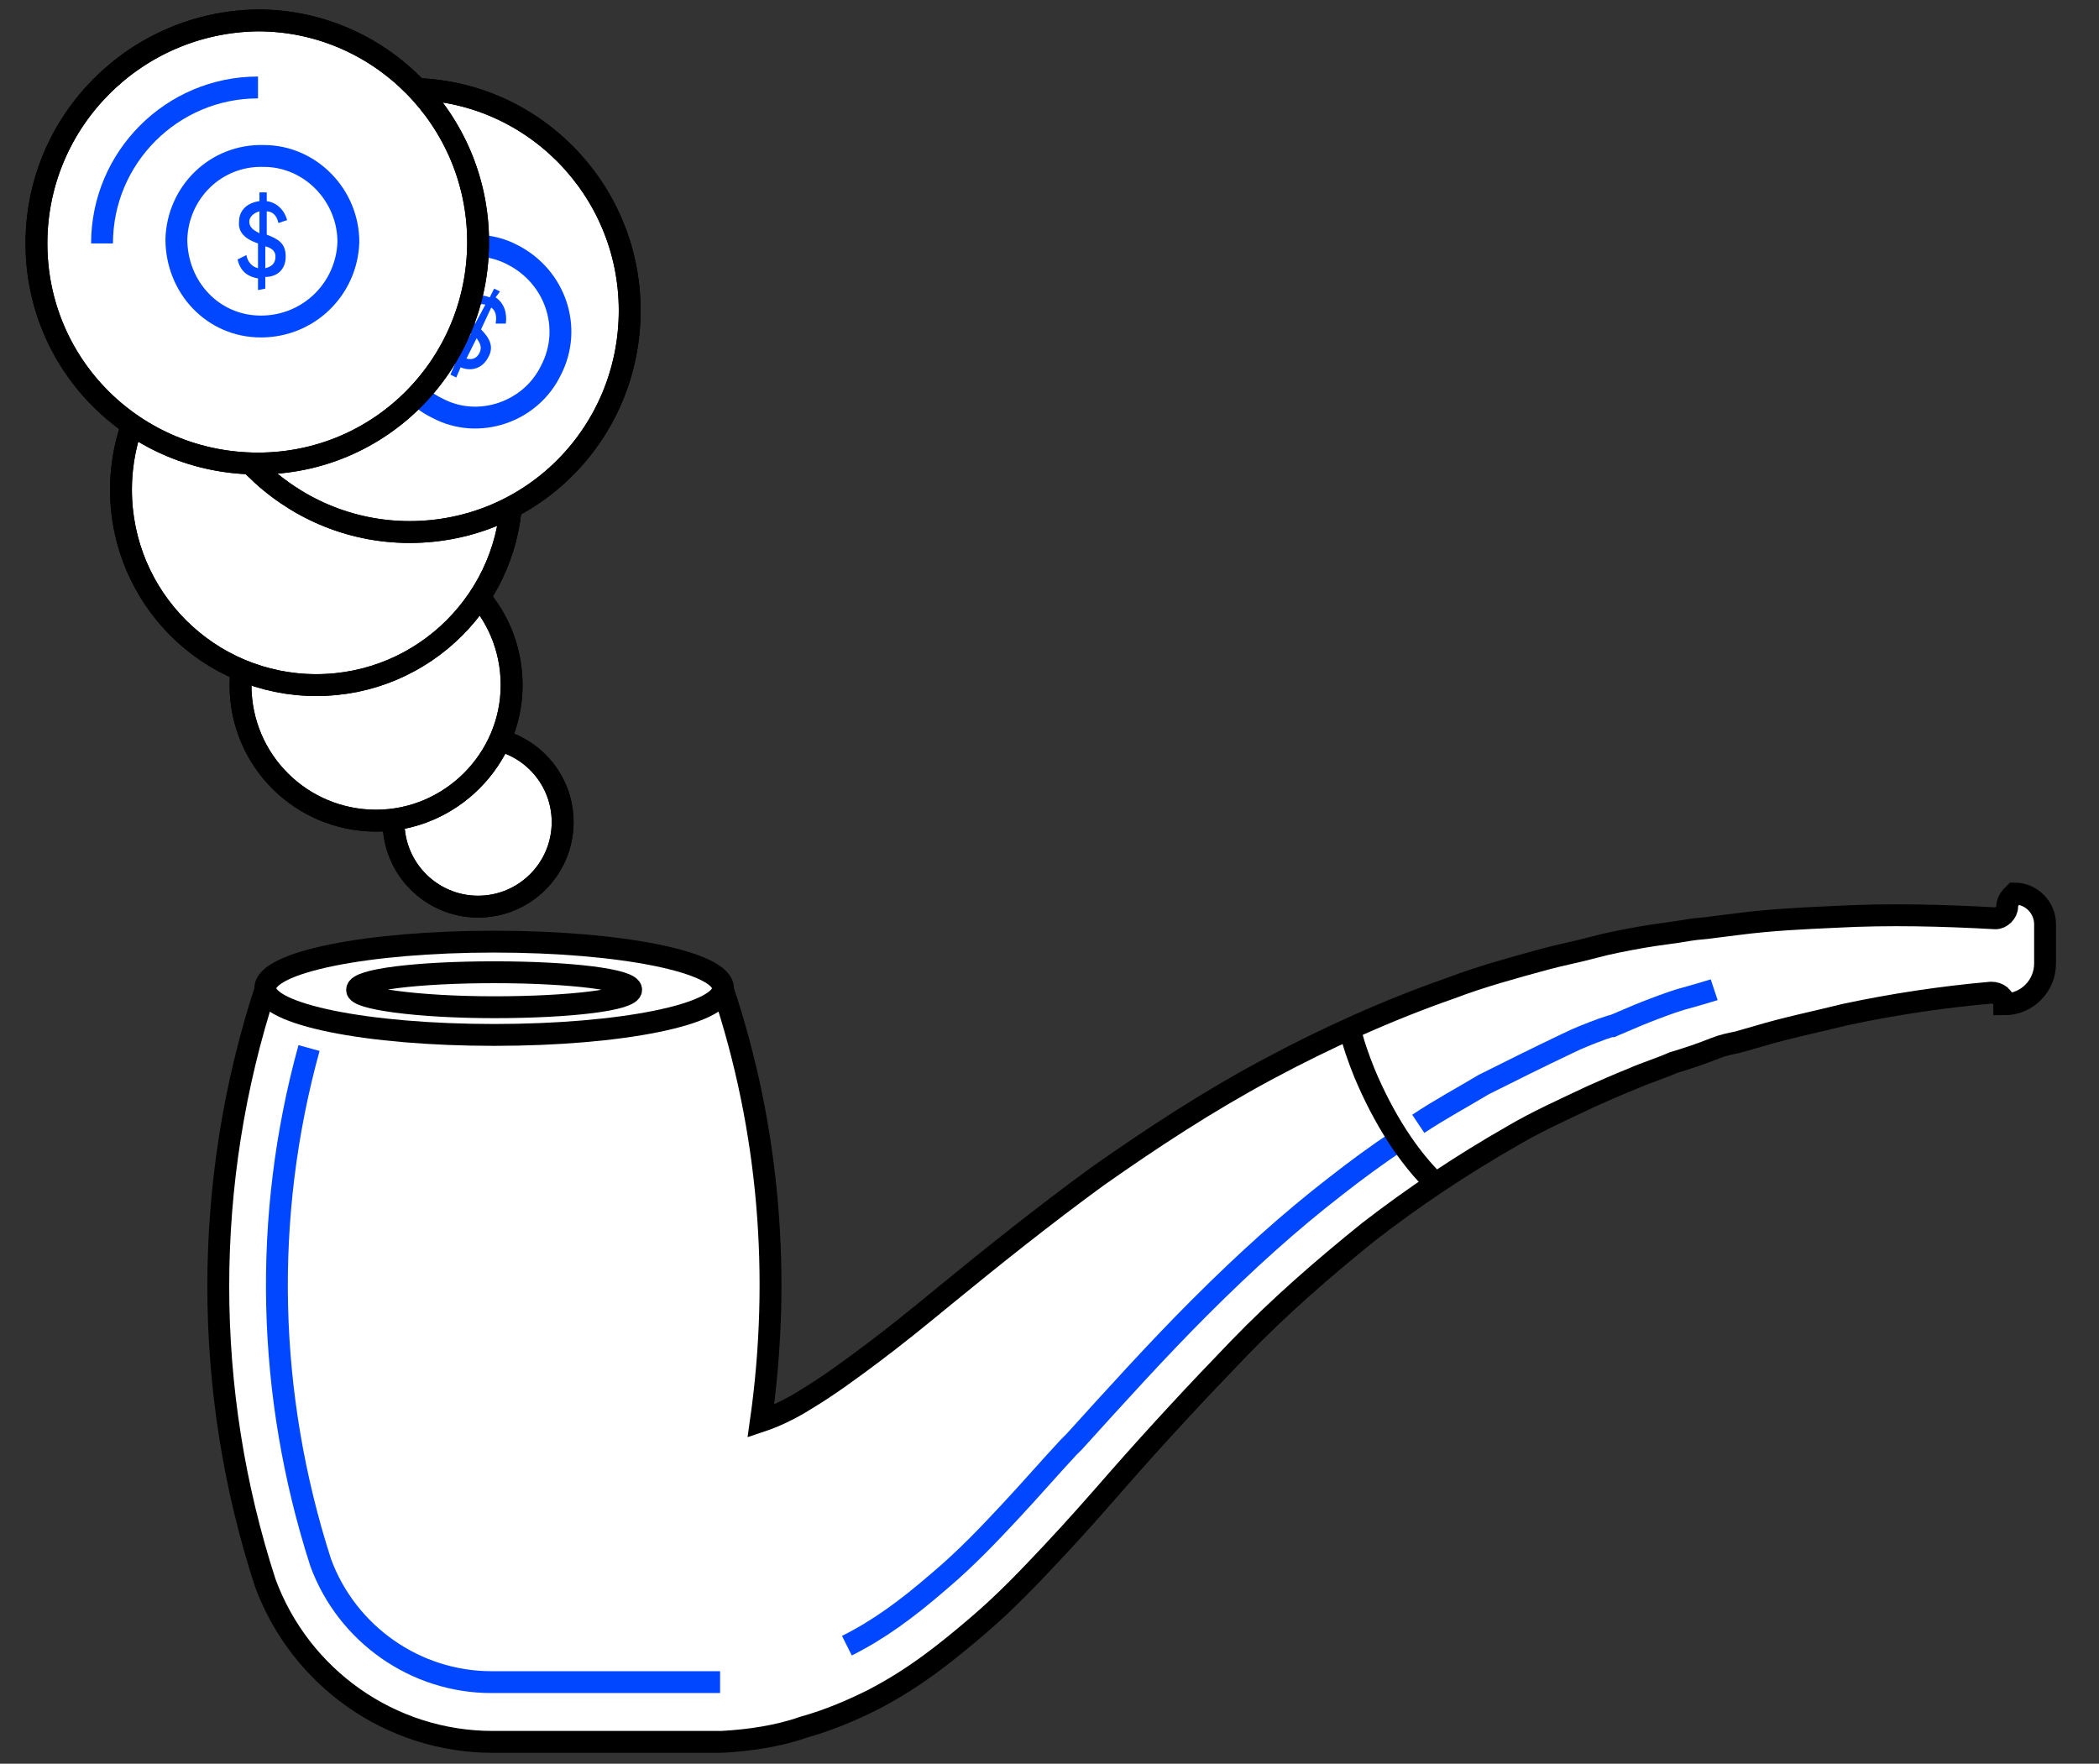 <?xml version="1.0" encoding="utf-8"?>
<!-- Generator: Adobe Illustrator 25.1.0, SVG Export Plug-In . SVG Version: 6.00 Build 0)  -->
<svg version="1.1" id="Layer_1" xmlns="http://www.w3.org/2000/svg" xmlns:xlink="http://www.w3.org/1999/xlink" x="0px" y="0px"
	 viewBox="0 0 144 121" style="enable-background:new 0 0 144 121;" xml:space="preserve">
<rect x="0" y="0" width="144" height="121" fill="#333333" stroke="none"/>
<style type="text/css">
	.st0{fill:#FFFFFF;stroke:#000000;stroke-width:1.5;stroke-miterlimit:10;}
	.st1{fill:none;stroke:#000000;stroke-width:1.5;stroke-miterlimit:10;}
	.st2{fill:#FFFFFF;stroke:#0047FF;stroke-width:1.5;}
	.st3{fill:#0047FF;}
	.st4{fill:#FFFFFF;}
	.st5{fill:none;stroke:#0047FF;stroke-width:1.5;stroke-miterlimit:10;}
</style>
<path class="st0" d="M32.8,62.2c3.2,0,5.8-2.6,5.8-5.8c0-3.2-2.6-5.8-5.8-5.8c-3.2,0-5.8,2.6-5.8,5.8C27,59.6,29.6,62.2,32.8,62.2z"
	/>
<path class="st1" d="M32.8,62.2c3.2,0,5.8-2.6,5.8-5.8c0-3.2-2.6-5.8-5.8-5.8c-3.2,0-5.8,2.6-5.8,5.8C27,59.6,29.6,62.2,32.8,62.2z"
	/>
<path class="st0" d="M25.8,56.3c5.1,0,9.3-4.2,9.3-9.3c0-5.2-4.2-9.3-9.3-9.3s-9.3,4.2-9.3,9.3C16.5,52.2,20.7,56.3,25.8,56.3z"/>
<path class="st1" d="M25.8,56.3c5.1,0,9.3-4.2,9.3-9.3c0-5.2-4.2-9.3-9.3-9.3s-9.3,4.2-9.3,9.3C16.5,52.2,20.7,56.3,25.8,56.3z"/>
<path class="st0" d="M21.7,47c7.4,0,13.4-6,13.4-13.4c0-7.4-6-13.4-13.4-13.4c-7.4,0-13.4,6-13.4,13.4C8.3,41,14.3,47,21.7,47z"/>
<path class="st1" d="M21.7,47c7.4,0,13.4-6,13.4-13.4c0-7.4-6-13.4-13.4-13.4c-7.4,0-13.4,6-13.4,13.4C8.3,41,14.3,47,21.7,47z"/>
<path class="st0" d="M28.1,36.5c8.4,0,15.1-6.8,15.1-15.2c0-8.4-6.8-15.2-15.1-15.2C19.8,6.2,13,13,13,21.3
	C13,29.7,19.8,36.5,28.1,36.5z"/>
<path class="st1" d="M28.1,36.5c8.4,0,15.1-6.8,15.1-15.2c0-8.4-6.8-15.2-15.1-15.2C19.8,6.2,13,13,13,21.3
	C13,29.7,19.8,36.5,28.1,36.5z"/>
<path class="st2" d="M37.8,25.4c-1.4,2.9-5,4.1-7.8,2.6c-2.9-1.4-4.1-5-2.6-7.9c1.4-2.9,5-4.1,7.8-2.6C38.1,19,39.3,22.5,37.8,25.4z
	"/>
<path class="st3" d="M30.9,25.7l0.3-0.7c-0.5-0.3-0.9-0.9-0.7-1.8l0.7,0c-0.1,0.5,0,0.9,0.3,1.2l0.8-1.5c-0.5-0.5-1-1.1-0.6-1.9
	c0.4-0.7,1.1-0.9,1.9-0.6l0.3-0.6l0.4,0.2L34,20.4c0.6,0.4,0.8,1.1,0.7,1.8l-0.7,0c0.1-0.5,0-0.9-0.3-1.1L33,22.6
	c0.6,0.6,0.9,1.2,0.5,1.9c-0.4,0.8-1.2,1-1.9,0.7l-0.3,0.7L30.9,25.7z M32.6,22.2l0.7-1.3c-0.4-0.1-0.8,0-0.9,0.4
	C32.2,21.6,32.3,21.9,32.6,22.2z M32.7,23.2L32,24.6c0.4,0.1,0.7,0,0.9-0.4C33.1,23.8,32.9,23.5,32.7,23.2z"/>
<path class="st0" d="M17.7,31.8c8.4,0,15.1-6.8,15.1-15.2c0-8.4-6.8-15.2-15.1-15.2C9.3,1.5,2.5,8.3,2.5,16.7
	C2.5,25.1,9.3,31.8,17.7,31.8z"/>
<path class="st1" d="M17.7,31.8c8.4,0,15.1-6.8,15.1-15.2c0-8.4-6.8-15.2-15.1-15.2C9.3,1.5,2.5,8.3,2.5,16.7
	C2.5,25.1,9.3,31.8,17.7,31.8z"/>
<path class="st4" d="M17.7,6C11.8,6,7,10.8,7,16.7L17.7,6z"/>
<path class="st5" d="M17.7,6C11.8,6,7,10.8,7,16.7"/>
<path class="st0" d="M137.7,62.2c0,0.4-0.4,0.8-0.8,0.8c-3.6-0.2-7.3-0.3-11-0.1c-2.2,0.1-4.4,0.2-6.7,0.5l-0.8,0.1l-0.8,0.1
	c-0.6,0.1-1.1,0.1-1.7,0.2c-1.1,0.2-2.2,0.3-3.3,0.5c-1.1,0.2-2.2,0.4-3.3,0.7c-1.1,0.3-2.2,0.5-3.3,0.8c-2.2,0.6-4.4,1.2-6.5,2
	c-4.3,1.5-8.5,3.4-12.6,5.6c-4.1,2.2-7.9,4.7-11.6,7.3c-3.7,2.7-7.2,5.5-10.5,8.2c-1.7,1.4-3.3,2.7-4.9,3.9
	c-1.6,1.2-3.1,2.3-4.6,3.2c-1.1,0.7-2.2,1.2-3.1,1.5c1.4-9.9,0.6-20-2.6-29.6H18.2c-4.3,13.2-4.3,27.5,0,40.7
	c2.4,6.5,8.6,10.9,15.6,10.9h15.7c1.9-0.1,3.9-0.4,5.6-1c1.8-0.5,3.4-1.2,4.8-1.9c2.9-1.5,5.1-3.3,7.1-5c2-1.7,3.6-3.4,5.2-5.1
	c1.6-1.7,3-3.3,4.4-4.9c2.8-3.2,5.6-6.2,8.4-9.1c2.8-2.9,5.8-5.5,8.9-8c3.1-2.4,6.4-4.6,9.9-6.6c1.7-1,3.5-1.8,5.4-2.7
	c0.9-0.4,1.8-0.8,2.8-1.2c0.9-0.4,1.9-0.7,2.8-1.1c1-0.3,1.9-0.6,2.9-1c0.5-0.2,1-0.3,1.5-0.4l0.7-0.2l0.7-0.2c2-0.6,4-1,6-1.5
	c3.3-0.7,6.6-1.2,10-1.5c0.5,0,0.9,0.3,0.9,0.8c1.6,0,2.8-1.3,2.8-2.8v-2.7c0-1.1-0.9-2.1-2.1-2.1C138,61.5,137.7,61.8,137.7,62.2z"
	/>
<path class="st5" d="M96,78.2c-1.5,1-3,2.1-4.4,3.2c-3.1,2.4-6.1,5.1-9.3,8.3c-2.9,2.9-5.7,6-8.6,9.2l-0.4,0.4
	c-1.3,1.4-2.6,2.9-4,4.4c-1.4,1.5-3,3.2-4.9,4.8c-2.2,1.9-4.1,3.3-6.3,4.4"/>
<path class="st5" d="M117.6,67.9c-0.3,0.1-0.7,0.2-1,0.3l-0.7,0.2c-0.8,0.2-1.6,0.5-2.4,0.8c-0.8,0.3-1.5,0.6-2.2,0.9
	c-0.2,0.1-0.5,0.2-0.7,0.3l-0.1,0l-0.6,0.2c-0.8,0.3-1.6,0.6-2.4,1c-2.1,1-3.9,1.9-5.7,2.8c-1.5,0.9-3,1.7-4.5,2.7"/>
<path class="st0" d="M33.9,71c8.7,0,15.7-1.4,15.7-3.2c0-1.8-7-3.2-15.7-3.2c-8.7,0-15.7,1.4-15.7,3.2C18.2,69.6,25.2,71,33.9,71z"
	/>
<path class="st0" d="M33.9,69.1c5.2,0,9.4-0.5,9.4-1.2s-4.2-1.2-9.4-1.2c-5.2,0-9.4,0.5-9.4,1.2C24.4,68.5,28.6,69.1,33.9,69.1z"/>
<path class="st4" d="M98.6,81.3c-2-1.9-3.7-4.6-5-7.7c-0.4-1-0.8-2.1-1-3.1"/>
<path class="st1" d="M98.6,81.3c-2-1.9-3.7-4.6-5-7.7c-0.4-1-0.8-2.1-1-3.1"/>
<path class="st5" d="M49.4,115.4H33.7c-5.2,0-9.9-3.3-11.7-8.2c-3.7-11.5-4-23.7-0.8-35.3"/>
<path class="st2" d="M23.9,16.6c-0.1,3.2-2.7,5.8-6,5.8s-5.8-2.7-5.8-6c0.1-3.2,2.7-5.8,6-5.7C21.3,10.7,23.9,13.4,23.9,16.6z"/>
<path class="st3" d="M17.7,19.9l0-0.8c-0.6-0.1-1.2-0.4-1.4-1.3l0.6-0.3c0.1,0.5,0.4,0.8,0.8,0.9l0-1.7c-0.6-0.2-1.4-0.6-1.3-1.5
	c0-0.8,0.6-1.3,1.4-1.4l0-0.6l0.5,0l0,0.6c0.7,0.1,1.2,0.6,1.4,1.3l-0.6,0.2c-0.1-0.5-0.4-0.8-0.8-0.8l0,1.6
	c0.8,0.3,1.3,0.6,1.3,1.5c0,0.9-0.6,1.4-1.4,1.4l0,0.8L17.7,19.9L17.7,19.9z M17.8,16l0-1.5c-0.4,0.1-0.7,0.4-0.7,0.7
	C17.1,15.6,17.4,15.8,17.8,16z M18.2,16.9l0,1.5c0.4-0.1,0.7-0.3,0.7-0.8C18.9,17.2,18.6,17,18.2,16.9z"/>
</svg>
